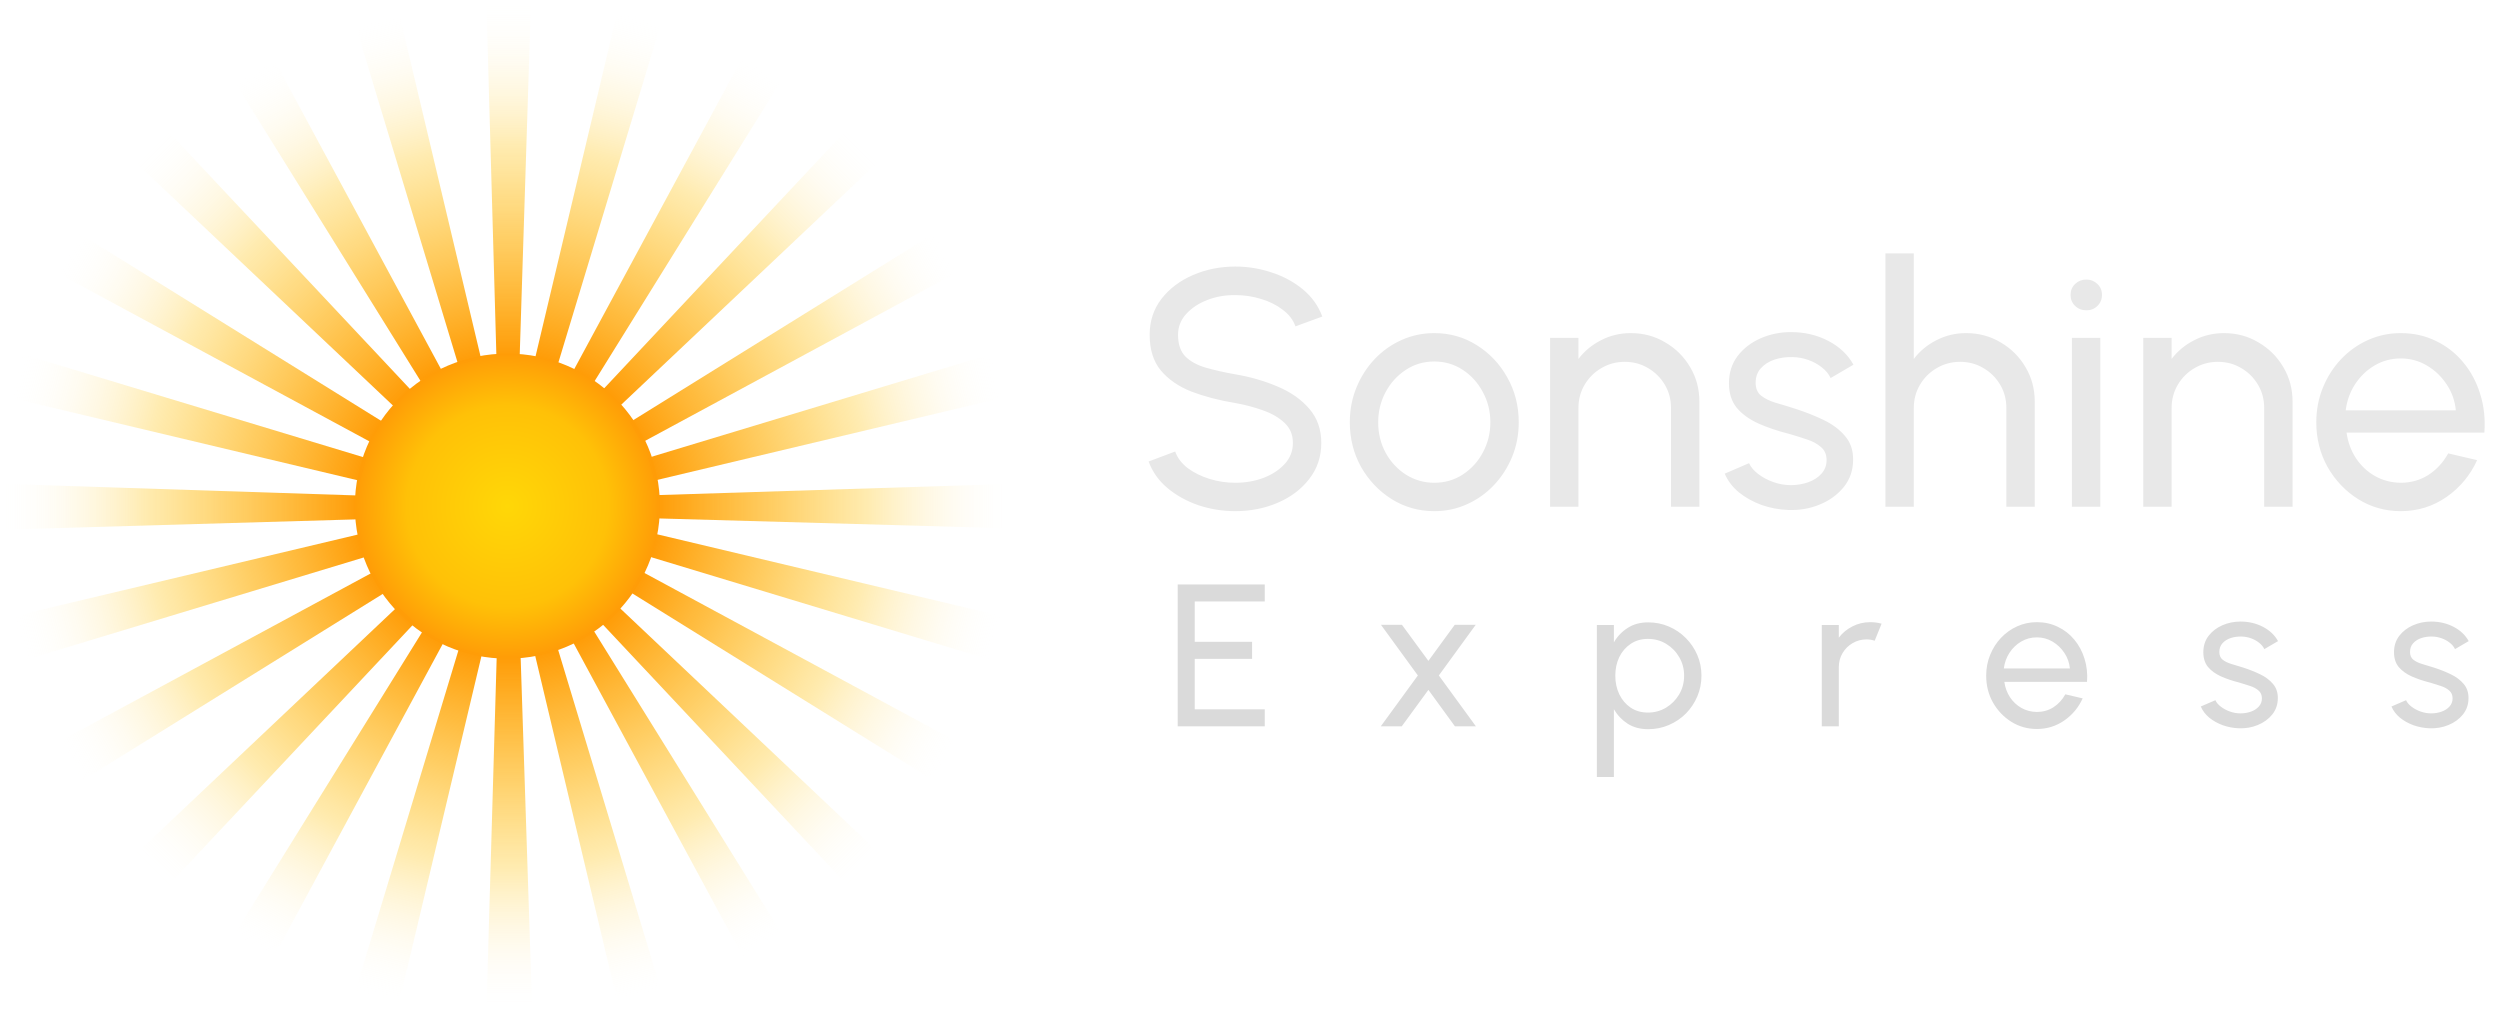 <svg width="148" height="60" viewBox="0 0 148 60" fill="none" xmlns="http://www.w3.org/2000/svg">
<path d="M73.13 30.26C72.377 30.26 71.65 30.143 70.95 29.91C70.25 29.67 69.637 29.33 69.11 28.89C68.59 28.45 68.22 27.927 68 27.32L69.57 26.73C69.703 27.103 69.95 27.43 70.31 27.71C70.677 27.983 71.107 28.197 71.6 28.35C72.093 28.503 72.603 28.58 73.13 28.58C73.73 28.58 74.287 28.483 74.8 28.29C75.32 28.09 75.74 27.813 76.06 27.46C76.38 27.107 76.54 26.693 76.54 26.22C76.54 25.733 76.373 25.337 76.04 25.03C75.707 24.717 75.28 24.47 74.76 24.29C74.24 24.103 73.697 23.96 73.13 23.86C72.163 23.7 71.297 23.473 70.53 23.18C69.77 22.88 69.167 22.463 68.72 21.93C68.28 21.397 68.06 20.693 68.06 19.82C68.06 19.007 68.293 18.297 68.76 17.69C69.233 17.083 69.857 16.613 70.63 16.28C71.403 15.947 72.237 15.78 73.13 15.78C73.87 15.78 74.587 15.897 75.28 16.13C75.98 16.357 76.597 16.69 77.13 17.13C77.663 17.57 78.047 18.107 78.28 18.74L76.69 19.32C76.557 18.94 76.307 18.613 75.94 18.34C75.58 18.06 75.153 17.847 74.66 17.7C74.173 17.547 73.663 17.47 73.13 17.47C72.537 17.463 71.983 17.56 71.47 17.76C70.957 17.96 70.54 18.237 70.22 18.59C69.9 18.943 69.74 19.353 69.74 19.82C69.74 20.38 69.887 20.81 70.18 21.11C70.48 21.403 70.887 21.623 71.4 21.77C71.913 21.917 72.49 22.047 73.13 22.16C74.037 22.313 74.877 22.557 75.65 22.89C76.423 23.217 77.043 23.653 77.51 24.2C77.983 24.747 78.22 25.42 78.22 26.22C78.22 27.033 77.983 27.743 77.51 28.35C77.043 28.957 76.423 29.427 75.65 29.76C74.877 30.093 74.037 30.26 73.13 30.26ZM84.909 30.26C83.989 30.26 83.149 30.023 82.389 29.55C81.636 29.077 81.033 28.443 80.579 27.65C80.133 26.85 79.909 25.967 79.909 25C79.909 24.267 80.039 23.583 80.299 22.95C80.559 22.31 80.916 21.75 81.369 21.27C81.829 20.783 82.363 20.403 82.969 20.13C83.576 19.857 84.223 19.72 84.909 19.72C85.829 19.72 86.666 19.957 87.419 20.43C88.179 20.903 88.783 21.54 89.229 22.34C89.683 23.14 89.909 24.027 89.909 25C89.909 25.727 89.779 26.407 89.519 27.04C89.259 27.673 88.899 28.233 88.439 28.72C87.986 29.2 87.456 29.577 86.849 29.85C86.249 30.123 85.603 30.26 84.909 30.26ZM84.909 28.58C85.536 28.58 86.099 28.417 86.599 28.09C87.106 27.757 87.503 27.32 87.789 26.78C88.083 26.233 88.229 25.64 88.229 25C88.229 24.347 88.079 23.747 87.779 23.2C87.486 22.653 87.089 22.217 86.589 21.89C86.089 21.563 85.529 21.4 84.909 21.4C84.283 21.4 83.719 21.567 83.219 21.9C82.719 22.227 82.323 22.663 82.029 23.21C81.736 23.757 81.589 24.353 81.589 25C81.589 25.667 81.739 26.273 82.039 26.82C82.339 27.36 82.743 27.79 83.249 28.11C83.756 28.423 84.309 28.58 84.909 28.58ZM100.604 23.78V30H98.924V24.15C98.924 23.643 98.801 23.183 98.554 22.77C98.307 22.357 97.977 22.03 97.564 21.79C97.151 21.543 96.691 21.42 96.184 21.42C95.684 21.42 95.224 21.543 94.804 21.79C94.391 22.03 94.061 22.357 93.814 22.77C93.567 23.183 93.444 23.643 93.444 24.15V30H91.764V20H93.444V21.25C93.797 20.783 94.244 20.413 94.784 20.14C95.324 19.86 95.911 19.72 96.544 19.72C97.291 19.72 97.971 19.903 98.584 20.27C99.204 20.63 99.694 21.117 100.054 21.73C100.421 22.343 100.604 23.027 100.604 23.78ZM105.854 30.19C105.314 30.17 104.787 30.07 104.274 29.89C103.767 29.703 103.321 29.453 102.934 29.14C102.554 28.82 102.277 28.453 102.104 28.04L103.544 27.42C103.644 27.647 103.824 27.86 104.084 28.06C104.344 28.26 104.644 28.42 104.984 28.54C105.324 28.66 105.667 28.72 106.014 28.72C106.381 28.72 106.724 28.663 107.044 28.55C107.364 28.437 107.624 28.27 107.824 28.05C108.031 27.823 108.134 27.553 108.134 27.24C108.134 26.907 108.021 26.647 107.794 26.46C107.574 26.267 107.294 26.117 106.954 26.01C106.621 25.897 106.281 25.79 105.934 25.69C105.247 25.517 104.634 25.31 104.094 25.07C103.554 24.823 103.127 24.513 102.814 24.14C102.507 23.76 102.354 23.277 102.354 22.69C102.354 22.07 102.524 21.533 102.864 21.08C103.211 20.627 103.664 20.277 104.224 20.03C104.784 19.783 105.384 19.66 106.024 19.66C106.831 19.66 107.567 19.833 108.234 20.18C108.901 20.527 109.397 20.997 109.724 21.59L108.374 22.38C108.261 22.14 108.087 21.93 107.854 21.75C107.621 21.563 107.354 21.417 107.054 21.31C106.754 21.203 106.447 21.147 106.134 21.14C105.747 21.127 105.384 21.177 105.044 21.29C104.711 21.403 104.441 21.577 104.234 21.81C104.034 22.037 103.934 22.32 103.934 22.66C103.934 22.993 104.041 23.247 104.254 23.42C104.474 23.593 104.757 23.733 105.104 23.84C105.457 23.94 105.841 24.057 106.254 24.19C106.861 24.383 107.427 24.607 107.954 24.86C108.481 25.113 108.904 25.43 109.224 25.81C109.551 26.19 109.711 26.66 109.704 27.22C109.704 27.833 109.521 28.37 109.154 28.83C108.787 29.283 108.311 29.63 107.724 29.87C107.144 30.11 106.521 30.217 105.854 30.19ZM120.457 23.78V30H118.777V24.15C118.777 23.643 118.654 23.183 118.407 22.77C118.161 22.357 117.831 22.03 117.417 21.79C117.004 21.543 116.544 21.42 116.037 21.42C115.537 21.42 115.077 21.543 114.657 21.79C114.244 22.03 113.914 22.357 113.667 22.77C113.421 23.183 113.297 23.643 113.297 24.15V30H111.617V15H113.297V21.25C113.651 20.783 114.097 20.413 114.637 20.14C115.177 19.86 115.764 19.72 116.397 19.72C117.144 19.72 117.824 19.903 118.437 20.27C119.057 20.63 119.547 21.117 119.907 21.73C120.274 22.343 120.457 23.027 120.457 23.78ZM122.657 20H124.337V30H122.657V20ZM123.517 18.37C123.25 18.37 123.027 18.283 122.847 18.11C122.667 17.937 122.577 17.72 122.577 17.46C122.577 17.2 122.667 16.983 122.847 16.81C123.027 16.637 123.247 16.55 123.507 16.55C123.767 16.55 123.987 16.637 124.167 16.81C124.347 16.983 124.437 17.2 124.437 17.46C124.437 17.72 124.347 17.937 124.167 18.11C123.994 18.283 123.777 18.37 123.517 18.37ZM135.72 23.78V30H134.04V24.15C134.04 23.643 133.917 23.183 133.67 22.77C133.424 22.357 133.094 22.03 132.68 21.79C132.267 21.543 131.807 21.42 131.3 21.42C130.8 21.42 130.34 21.543 129.92 21.79C129.507 22.03 129.177 22.357 128.93 22.77C128.684 23.183 128.56 23.643 128.56 24.15V30H126.88V20H128.56V21.25C128.914 20.783 129.36 20.413 129.9 20.14C130.44 19.86 131.027 19.72 131.66 19.72C132.407 19.72 133.087 19.903 133.7 20.27C134.32 20.63 134.81 21.117 135.17 21.73C135.537 22.343 135.72 23.027 135.72 23.78ZM142.125 30.26C141.205 30.26 140.365 30.023 139.605 29.55C138.852 29.077 138.248 28.443 137.795 27.65C137.348 26.85 137.125 25.967 137.125 25C137.125 24.267 137.255 23.583 137.515 22.95C137.775 22.31 138.132 21.75 138.585 21.27C139.045 20.783 139.578 20.403 140.185 20.13C140.792 19.857 141.438 19.72 142.125 19.72C142.878 19.72 143.568 19.873 144.195 20.18C144.828 20.48 145.368 20.9 145.815 21.44C146.268 21.98 146.605 22.607 146.825 23.32C147.052 24.033 147.135 24.797 147.075 25.61H138.915C138.995 26.177 139.182 26.683 139.475 27.13C139.768 27.57 140.142 27.92 140.595 28.18C141.055 28.44 141.565 28.573 142.125 28.58C142.725 28.58 143.268 28.427 143.755 28.12C144.242 27.807 144.635 27.38 144.935 26.84L146.645 27.24C146.245 28.127 145.642 28.853 144.835 29.42C144.028 29.98 143.125 30.26 142.125 30.26ZM138.865 24.29H145.385C145.332 23.73 145.152 23.22 144.845 22.76C144.538 22.293 144.148 21.92 143.675 21.64C143.202 21.36 142.685 21.22 142.125 21.22C141.565 21.22 141.052 21.357 140.585 21.63C140.118 21.903 139.732 22.273 139.425 22.74C139.125 23.2 138.938 23.717 138.865 24.29Z" fill="#E8E8E8"/>
<path d="M69.72 43V34.6H74.874V35.608H70.728V37.996H74.124V39.004H70.728V41.992H74.874V43H69.72ZM81.741 43L83.937 39.988L81.753 36.988H82.995L84.561 39.124L86.121 36.988H87.363L85.179 39.988L87.375 43H86.133L84.561 40.84L82.983 43H81.741ZM95.542 46H94.534V37H95.542V38.026C95.746 37.674 96.018 37.39 96.358 37.174C96.698 36.954 97.102 36.844 97.57 36.844C98.006 36.844 98.414 36.926 98.794 37.09C99.178 37.254 99.514 37.482 99.802 37.774C100.09 38.062 100.316 38.396 100.48 38.776C100.644 39.156 100.726 39.564 100.726 40C100.726 40.436 100.644 40.846 100.48 41.23C100.316 41.614 100.09 41.952 99.802 42.244C99.514 42.532 99.178 42.758 98.794 42.922C98.414 43.086 98.006 43.168 97.57 43.168C97.102 43.168 96.698 43.06 96.358 42.844C96.018 42.624 95.746 42.338 95.542 41.986V46ZM97.558 37.822C97.17 37.822 96.83 37.92 96.538 38.116C96.246 38.312 96.02 38.574 95.86 38.902C95.704 39.23 95.626 39.596 95.626 40C95.626 40.4 95.704 40.766 95.86 41.098C96.02 41.43 96.244 41.694 96.532 41.89C96.824 42.086 97.166 42.184 97.558 42.184C97.946 42.184 98.302 42.088 98.626 41.896C98.95 41.7 99.21 41.438 99.406 41.11C99.602 40.778 99.7 40.408 99.7 40C99.7 39.6 99.604 39.236 99.412 38.908C99.22 38.576 98.962 38.312 98.638 38.116C98.314 37.92 97.954 37.822 97.558 37.822ZM107.85 43V37H108.858V37.75C109.07 37.47 109.338 37.248 109.662 37.084C109.986 36.916 110.338 36.832 110.718 36.832C110.95 36.832 111.174 36.862 111.39 36.922L110.982 37.93C110.818 37.878 110.658 37.852 110.502 37.852C110.202 37.852 109.926 37.926 109.674 38.074C109.426 38.218 109.228 38.414 109.08 38.662C108.932 38.91 108.858 39.186 108.858 39.49V43H107.85ZM120.582 43.156C120.03 43.156 119.526 43.014 119.07 42.73C118.618 42.446 118.256 42.066 117.984 41.59C117.716 41.11 117.582 40.58 117.582 40C117.582 39.56 117.66 39.15 117.816 38.77C117.972 38.386 118.186 38.05 118.458 37.762C118.734 37.47 119.054 37.242 119.418 37.078C119.782 36.914 120.17 36.832 120.582 36.832C121.034 36.832 121.448 36.924 121.824 37.108C122.204 37.288 122.528 37.54 122.796 37.864C123.068 38.188 123.27 38.564 123.402 38.992C123.538 39.42 123.588 39.878 123.552 40.366H118.656C118.704 40.706 118.816 41.01 118.992 41.278C119.168 41.542 119.392 41.752 119.664 41.908C119.94 42.064 120.246 42.144 120.582 42.148C120.942 42.148 121.268 42.056 121.56 41.872C121.852 41.684 122.088 41.428 122.268 41.104L123.294 41.344C123.054 41.876 122.692 42.312 122.208 42.652C121.724 42.988 121.182 43.156 120.582 43.156ZM118.626 39.574H122.538C122.506 39.238 122.398 38.932 122.214 38.656C122.03 38.376 121.796 38.152 121.512 37.984C121.228 37.816 120.918 37.732 120.582 37.732C120.246 37.732 119.938 37.814 119.658 37.978C119.378 38.142 119.146 38.364 118.962 38.644C118.782 38.92 118.67 39.23 118.626 39.574ZM132.537 43.114C132.213 43.102 131.897 43.042 131.589 42.934C131.285 42.822 131.017 42.672 130.785 42.484C130.557 42.292 130.391 42.072 130.287 41.824L131.151 41.452C131.211 41.588 131.319 41.716 131.475 41.836C131.631 41.956 131.811 42.052 132.015 42.124C132.219 42.196 132.425 42.232 132.633 42.232C132.853 42.232 133.059 42.198 133.251 42.13C133.443 42.062 133.599 41.962 133.719 41.83C133.843 41.694 133.905 41.532 133.905 41.344C133.905 41.144 133.837 40.988 133.701 40.876C133.569 40.76 133.401 40.67 133.197 40.606C132.997 40.538 132.793 40.474 132.585 40.414C132.173 40.31 131.805 40.186 131.481 40.042C131.157 39.894 130.901 39.708 130.713 39.484C130.529 39.256 130.437 38.966 130.437 38.614C130.437 38.242 130.539 37.92 130.743 37.648C130.951 37.376 131.223 37.166 131.559 37.018C131.895 36.87 132.255 36.796 132.639 36.796C133.123 36.796 133.565 36.9 133.965 37.108C134.365 37.316 134.663 37.598 134.859 37.954L134.049 38.428C133.981 38.284 133.877 38.158 133.737 38.05C133.597 37.938 133.437 37.85 133.257 37.786C133.077 37.722 132.893 37.688 132.705 37.684C132.473 37.676 132.255 37.706 132.051 37.774C131.851 37.842 131.689 37.946 131.565 38.086C131.445 38.222 131.385 38.392 131.385 38.596C131.385 38.796 131.449 38.948 131.577 39.052C131.709 39.156 131.879 39.24 132.087 39.304C132.299 39.364 132.529 39.434 132.777 39.514C133.141 39.63 133.481 39.764 133.797 39.916C134.113 40.068 134.367 40.258 134.559 40.486C134.755 40.714 134.851 40.996 134.847 41.332C134.847 41.7 134.737 42.022 134.517 42.298C134.297 42.57 134.011 42.778 133.659 42.922C133.311 43.066 132.937 43.13 132.537 43.114ZM143.825 43.114C143.501 43.102 143.185 43.042 142.877 42.934C142.573 42.822 142.305 42.672 142.073 42.484C141.845 42.292 141.679 42.072 141.575 41.824L142.439 41.452C142.499 41.588 142.607 41.716 142.763 41.836C142.919 41.956 143.099 42.052 143.303 42.124C143.507 42.196 143.713 42.232 143.921 42.232C144.141 42.232 144.347 42.198 144.539 42.13C144.731 42.062 144.887 41.962 145.007 41.83C145.131 41.694 145.193 41.532 145.193 41.344C145.193 41.144 145.125 40.988 144.989 40.876C144.857 40.76 144.689 40.67 144.485 40.606C144.285 40.538 144.081 40.474 143.873 40.414C143.461 40.31 143.093 40.186 142.769 40.042C142.445 39.894 142.189 39.708 142.001 39.484C141.817 39.256 141.725 38.966 141.725 38.614C141.725 38.242 141.827 37.92 142.031 37.648C142.239 37.376 142.511 37.166 142.847 37.018C143.183 36.87 143.543 36.796 143.927 36.796C144.411 36.796 144.853 36.9 145.253 37.108C145.653 37.316 145.951 37.598 146.147 37.954L145.337 38.428C145.269 38.284 145.165 38.158 145.025 38.05C144.885 37.938 144.725 37.85 144.545 37.786C144.365 37.722 144.181 37.688 143.993 37.684C143.761 37.676 143.543 37.706 143.339 37.774C143.139 37.842 142.977 37.946 142.853 38.086C142.733 38.222 142.673 38.392 142.673 38.596C142.673 38.796 142.737 38.948 142.865 39.052C142.997 39.156 143.167 39.24 143.375 39.304C143.587 39.364 143.817 39.434 144.065 39.514C144.429 39.63 144.769 39.764 145.085 39.916C145.401 40.068 145.655 40.258 145.847 40.486C146.043 40.714 146.139 40.996 146.135 41.332C146.135 41.7 146.025 42.022 145.805 42.298C145.585 42.57 145.299 42.778 144.947 42.922C144.599 43.066 144.225 43.13 143.825 43.114Z" fill="#DADADA"/>
<circle cx="30.038" cy="29.962" r="9.03" fill="url(#paint0_radial_18_4)"/>
<path d="M21.083 30.747L0 31.36L3.24405e-08 28.64L21.083 29.329L21.083 30.747Z" fill="url(#paint1_linear_18_4)"/>
<path d="M21.314 28.467L0.529 23.523L1.223 20.932L21.676 27.116L21.314 28.467Z" fill="url(#paint2_linear_18_4)"/>
<path d="M21.918 26.157L3.249 16.076L4.591 13.753L22.616 24.946L21.918 26.157Z" fill="url(#paint3_linear_18_4)"/>
<path d="M23.345 24.085L7.783 9.378L9.68 7.481L24.334 23.096L23.345 24.085Z" fill="url(#paint4_linear_18_4)"/>
<path d="M38.917 30.689L60 31.285L60 28.64L38.917 29.31L38.917 30.689Z" fill="url(#paint5_linear_18_4)"/>
<path d="M38.732 28.452L59.463 23.523L58.769 20.932L38.37 27.102L38.732 28.452Z" fill="url(#paint6_linear_18_4)"/>
<path d="M37.995 26.203L56.743 16.076L55.402 13.753L37.296 24.992L37.995 26.203Z" fill="url(#paint7_linear_18_4)"/>
<path d="M36.735 23.997L52.209 9.378L50.312 7.481L35.746 23.009L36.735 23.997Z" fill="url(#paint8_linear_18_4)"/>
<path d="M38.874 31.623L59.463 36.515L58.769 39.106L38.512 32.974L38.874 31.623Z" fill="url(#paint9_linear_18_4)"/>
<path d="M38.005 33.841L56.743 43.961L55.402 46.285L37.306 35.051L38.005 33.841Z" fill="url(#paint10_linear_18_4)"/>
<path d="M36.654 35.959L52.209 50.66L50.312 52.557L35.665 36.948L36.654 35.959Z" fill="url(#paint11_linear_18_4)"/>
<path d="M21.219 31.637L0.68 36.515L1.374 39.106L21.581 32.987L21.219 31.637Z" fill="url(#paint12_linear_18_4)"/>
<path d="M22.094 33.867L3.4 43.961L4.742 46.285L22.793 35.077L22.094 33.867Z" fill="url(#paint13_linear_18_4)"/>
<path d="M23.558 35.892L7.935 50.66L9.831 52.557L24.546 36.88L23.558 35.892Z" fill="url(#paint14_linear_18_4)"/>
<path d="M29.387 21.083L28.791 0L31.436 1.47149e-07L30.765 21.083L29.387 21.083Z" fill="url(#paint15_linear_18_4)"/>
<path d="M31.69 21.151L36.59 0.529L39.181 1.223L33.041 21.512L31.69 21.151Z" fill="url(#paint16_linear_18_4)"/>
<path d="M33.978 21.881L44.037 3.249L46.36 4.591L35.189 22.58L33.978 21.881Z" fill="url(#paint17_linear_18_4)"/>
<path d="M29.404 38.917L28.791 60L31.512 60L30.822 38.917L29.404 38.917Z" fill="url(#paint18_linear_18_4)"/>
<path d="M31.662 38.734L36.59 59.464L39.181 58.769L33.012 38.372L31.662 38.734Z" fill="url(#paint19_linear_18_4)"/>
<path d="M33.912 37.997L44.037 56.743L46.36 55.402L35.123 37.298L33.912 37.997Z" fill="url(#paint20_linear_18_4)"/>
<path d="M28.525 38.742L23.599 59.464L21.008 58.769L27.175 38.38L28.525 38.742Z" fill="url(#paint21_linear_18_4)"/>
<path d="M26.27 38.009L16.152 56.743L13.829 55.402L25.059 37.31L26.27 38.009Z" fill="url(#paint22_linear_18_4)"/>
<path d="M28.478 21.224L23.599 0.68L21.008 1.374L27.127 21.586L28.478 21.224Z" fill="url(#paint23_linear_18_4)"/>
<path d="M26.116 21.868L16.152 3.401L13.829 4.742L24.905 22.567L26.116 21.868Z" fill="url(#paint24_linear_18_4)"/>
<defs>
<radialGradient id="paint0_radial_18_4" cx="0" cy="0" r="1" gradientUnits="userSpaceOnUse" gradientTransform="translate(30.038 29.962) rotate(90) scale(9.03)">
<stop stop-color="#FFD707"/>
<stop offset="0.66" stop-color="#FFC107"/>
<stop offset="1" stop-color="#FF9C07"/>
</radialGradient>
<linearGradient id="paint1_linear_18_4" x1="1.62202e-08" y1="30" x2="21.083" y2="30" gradientUnits="userSpaceOnUse">
<stop stop-color="white" stop-opacity="0"/>
<stop offset="0.404" stop-color="#FFC107" stop-opacity="0.31"/>
<stop offset="1" stop-color="#FF9C07"/>
</linearGradient>
<linearGradient id="paint2_linear_18_4" x1="0.876" y1="22.228" x2="21.505" y2="27.755" gradientUnits="userSpaceOnUse">
<stop stop-color="white" stop-opacity="0"/>
<stop offset="0.404" stop-color="#FFC107" stop-opacity="0.31"/>
<stop offset="1" stop-color="#FF9C07"/>
</linearGradient>
<linearGradient id="paint3_linear_18_4" x1="3.92" y1="14.915" x2="22.286" y2="25.518" gradientUnits="userSpaceOnUse">
<stop stop-color="white" stop-opacity="0"/>
<stop offset="0.404" stop-color="#FFC107" stop-opacity="0.31"/>
<stop offset="1" stop-color="#FF9C07"/>
</linearGradient>
<linearGradient id="paint4_linear_18_4" x1="8.732" y1="8.43" x2="23.866" y2="23.564" gradientUnits="userSpaceOnUse">
<stop stop-color="white" stop-opacity="0"/>
<stop offset="0.404" stop-color="#FFC107" stop-opacity="0.31"/>
<stop offset="1" stop-color="#FF9C07"/>
</linearGradient>
<linearGradient id="paint5_linear_18_4" x1="60" y1="29.962" x2="38.917" y2="29.962" gradientUnits="userSpaceOnUse">
<stop stop-color="white" stop-opacity="0"/>
<stop offset="0.404" stop-color="#FFC107" stop-opacity="0.31"/>
<stop offset="1" stop-color="#FF9C07"/>
</linearGradient>
<linearGradient id="paint6_linear_18_4" x1="59.116" y1="22.228" x2="38.541" y2="27.741" gradientUnits="userSpaceOnUse">
<stop stop-color="white" stop-opacity="0"/>
<stop offset="0.404" stop-color="#FFC107" stop-opacity="0.31"/>
<stop offset="1" stop-color="#FF9C07"/>
</linearGradient>
<linearGradient id="paint7_linear_18_4" x1="56.072" y1="14.915" x2="37.626" y2="25.564" gradientUnits="userSpaceOnUse">
<stop stop-color="white" stop-opacity="0"/>
<stop offset="0.404" stop-color="#FFC107" stop-opacity="0.31"/>
<stop offset="1" stop-color="#FF9C07"/>
</linearGradient>
<linearGradient id="paint8_linear_18_4" x1="51.261" y1="8.43" x2="36.214" y2="23.476" gradientUnits="userSpaceOnUse">
<stop stop-color="white" stop-opacity="0"/>
<stop offset="0.404" stop-color="#FFC107" stop-opacity="0.31"/>
<stop offset="1" stop-color="#FF9C07"/>
</linearGradient>
<linearGradient id="paint9_linear_18_4" x1="59.116" y1="37.81" x2="38.683" y2="32.335" gradientUnits="userSpaceOnUse">
<stop stop-color="white" stop-opacity="0"/>
<stop offset="0.404" stop-color="#FFC107" stop-opacity="0.31"/>
<stop offset="1" stop-color="#FF9C07"/>
</linearGradient>
<linearGradient id="paint10_linear_18_4" x1="56.072" y1="45.123" x2="37.636" y2="34.479" gradientUnits="userSpaceOnUse">
<stop stop-color="white" stop-opacity="0"/>
<stop offset="0.404" stop-color="#FFC107" stop-opacity="0.31"/>
<stop offset="1" stop-color="#FF9C07"/>
</linearGradient>
<linearGradient id="paint11_linear_18_4" x1="51.261" y1="51.608" x2="36.133" y2="36.48" gradientUnits="userSpaceOnUse">
<stop stop-color="white" stop-opacity="0"/>
<stop offset="0.404" stop-color="#FFC107" stop-opacity="0.31"/>
<stop offset="1" stop-color="#FF9C07"/>
</linearGradient>
<linearGradient id="paint12_linear_18_4" x1="1.027" y1="37.81" x2="21.41" y2="32.349" gradientUnits="userSpaceOnUse">
<stop stop-color="white" stop-opacity="0"/>
<stop offset="0.404" stop-color="#FFC107" stop-opacity="0.31"/>
<stop offset="1" stop-color="#FF9C07"/>
</linearGradient>
<linearGradient id="paint13_linear_18_4" x1="4.071" y1="45.123" x2="22.463" y2="34.505" gradientUnits="userSpaceOnUse">
<stop stop-color="white" stop-opacity="0"/>
<stop offset="0.404" stop-color="#FFC107" stop-opacity="0.31"/>
<stop offset="1" stop-color="#FF9C07"/>
</linearGradient>
<linearGradient id="paint14_linear_18_4" x1="8.883" y1="51.608" x2="24.078" y2="36.413" gradientUnits="userSpaceOnUse">
<stop stop-color="white" stop-opacity="0"/>
<stop offset="0.404" stop-color="#FFC107" stop-opacity="0.31"/>
<stop offset="1" stop-color="#FF9C07"/>
</linearGradient>
<linearGradient id="paint15_linear_18_4" x1="30.113" y1="7.35744e-08" x2="30.113" y2="21.083" gradientUnits="userSpaceOnUse">
<stop stop-color="white" stop-opacity="0"/>
<stop offset="0.404" stop-color="#FFC107" stop-opacity="0.31"/>
<stop offset="1" stop-color="#FF9C07"/>
</linearGradient>
<linearGradient id="paint16_linear_18_4" x1="37.886" y1="0.876" x2="32.402" y2="21.341" gradientUnits="userSpaceOnUse">
<stop stop-color="white" stop-opacity="0"/>
<stop offset="0.404" stop-color="#FFC107" stop-opacity="0.31"/>
<stop offset="1" stop-color="#FF9C07"/>
</linearGradient>
<linearGradient id="paint17_linear_18_4" x1="45.199" y1="3.92" x2="34.617" y2="22.249" gradientUnits="userSpaceOnUse">
<stop stop-color="white" stop-opacity="0"/>
<stop offset="0.404" stop-color="#FFC107" stop-opacity="0.31"/>
<stop offset="1" stop-color="#FF9C07"/>
</linearGradient>
<linearGradient id="paint18_linear_18_4" x1="30.151" y1="60" x2="30.151" y2="38.917" gradientUnits="userSpaceOnUse">
<stop stop-color="white" stop-opacity="0"/>
<stop offset="0.404" stop-color="#FFC107" stop-opacity="0.31"/>
<stop offset="1" stop-color="#FF9C07"/>
</linearGradient>
<linearGradient id="paint19_linear_18_4" x1="37.886" y1="59.116" x2="32.373" y2="38.543" gradientUnits="userSpaceOnUse">
<stop stop-color="white" stop-opacity="0"/>
<stop offset="0.404" stop-color="#FFC107" stop-opacity="0.31"/>
<stop offset="1" stop-color="#FF9C07"/>
</linearGradient>
<linearGradient id="paint20_linear_18_4" x1="45.199" y1="56.072" x2="34.55" y2="37.629" gradientUnits="userSpaceOnUse">
<stop stop-color="white" stop-opacity="0"/>
<stop offset="0.404" stop-color="#FFC107" stop-opacity="0.31"/>
<stop offset="1" stop-color="#FF9C07"/>
</linearGradient>
<linearGradient id="paint21_linear_18_4" x1="22.303" y1="59.116" x2="27.814" y2="38.551" gradientUnits="userSpaceOnUse">
<stop stop-color="white" stop-opacity="0"/>
<stop offset="0.404" stop-color="#FFC107" stop-opacity="0.31"/>
<stop offset="1" stop-color="#FF9C07"/>
</linearGradient>
<linearGradient id="paint22_linear_18_4" x1="14.991" y1="56.072" x2="25.632" y2="37.641" gradientUnits="userSpaceOnUse">
<stop stop-color="white" stop-opacity="0"/>
<stop offset="0.404" stop-color="#FFC107" stop-opacity="0.31"/>
<stop offset="1" stop-color="#FF9C07"/>
</linearGradient>
<linearGradient id="paint23_linear_18_4" x1="22.303" y1="1.027" x2="27.766" y2="21.415" gradientUnits="userSpaceOnUse">
<stop stop-color="white" stop-opacity="0"/>
<stop offset="0.404" stop-color="#FFC107" stop-opacity="0.31"/>
<stop offset="1" stop-color="#FF9C07"/>
</linearGradient>
<linearGradient id="paint24_linear_18_4" x1="14.99" y1="4.071" x2="25.478" y2="22.236" gradientUnits="userSpaceOnUse">
<stop stop-color="white" stop-opacity="0"/>
<stop offset="0.404" stop-color="#FFC107" stop-opacity="0.31"/>
<stop offset="1" stop-color="#FF9C07"/>
</linearGradient>
</defs>
</svg>
